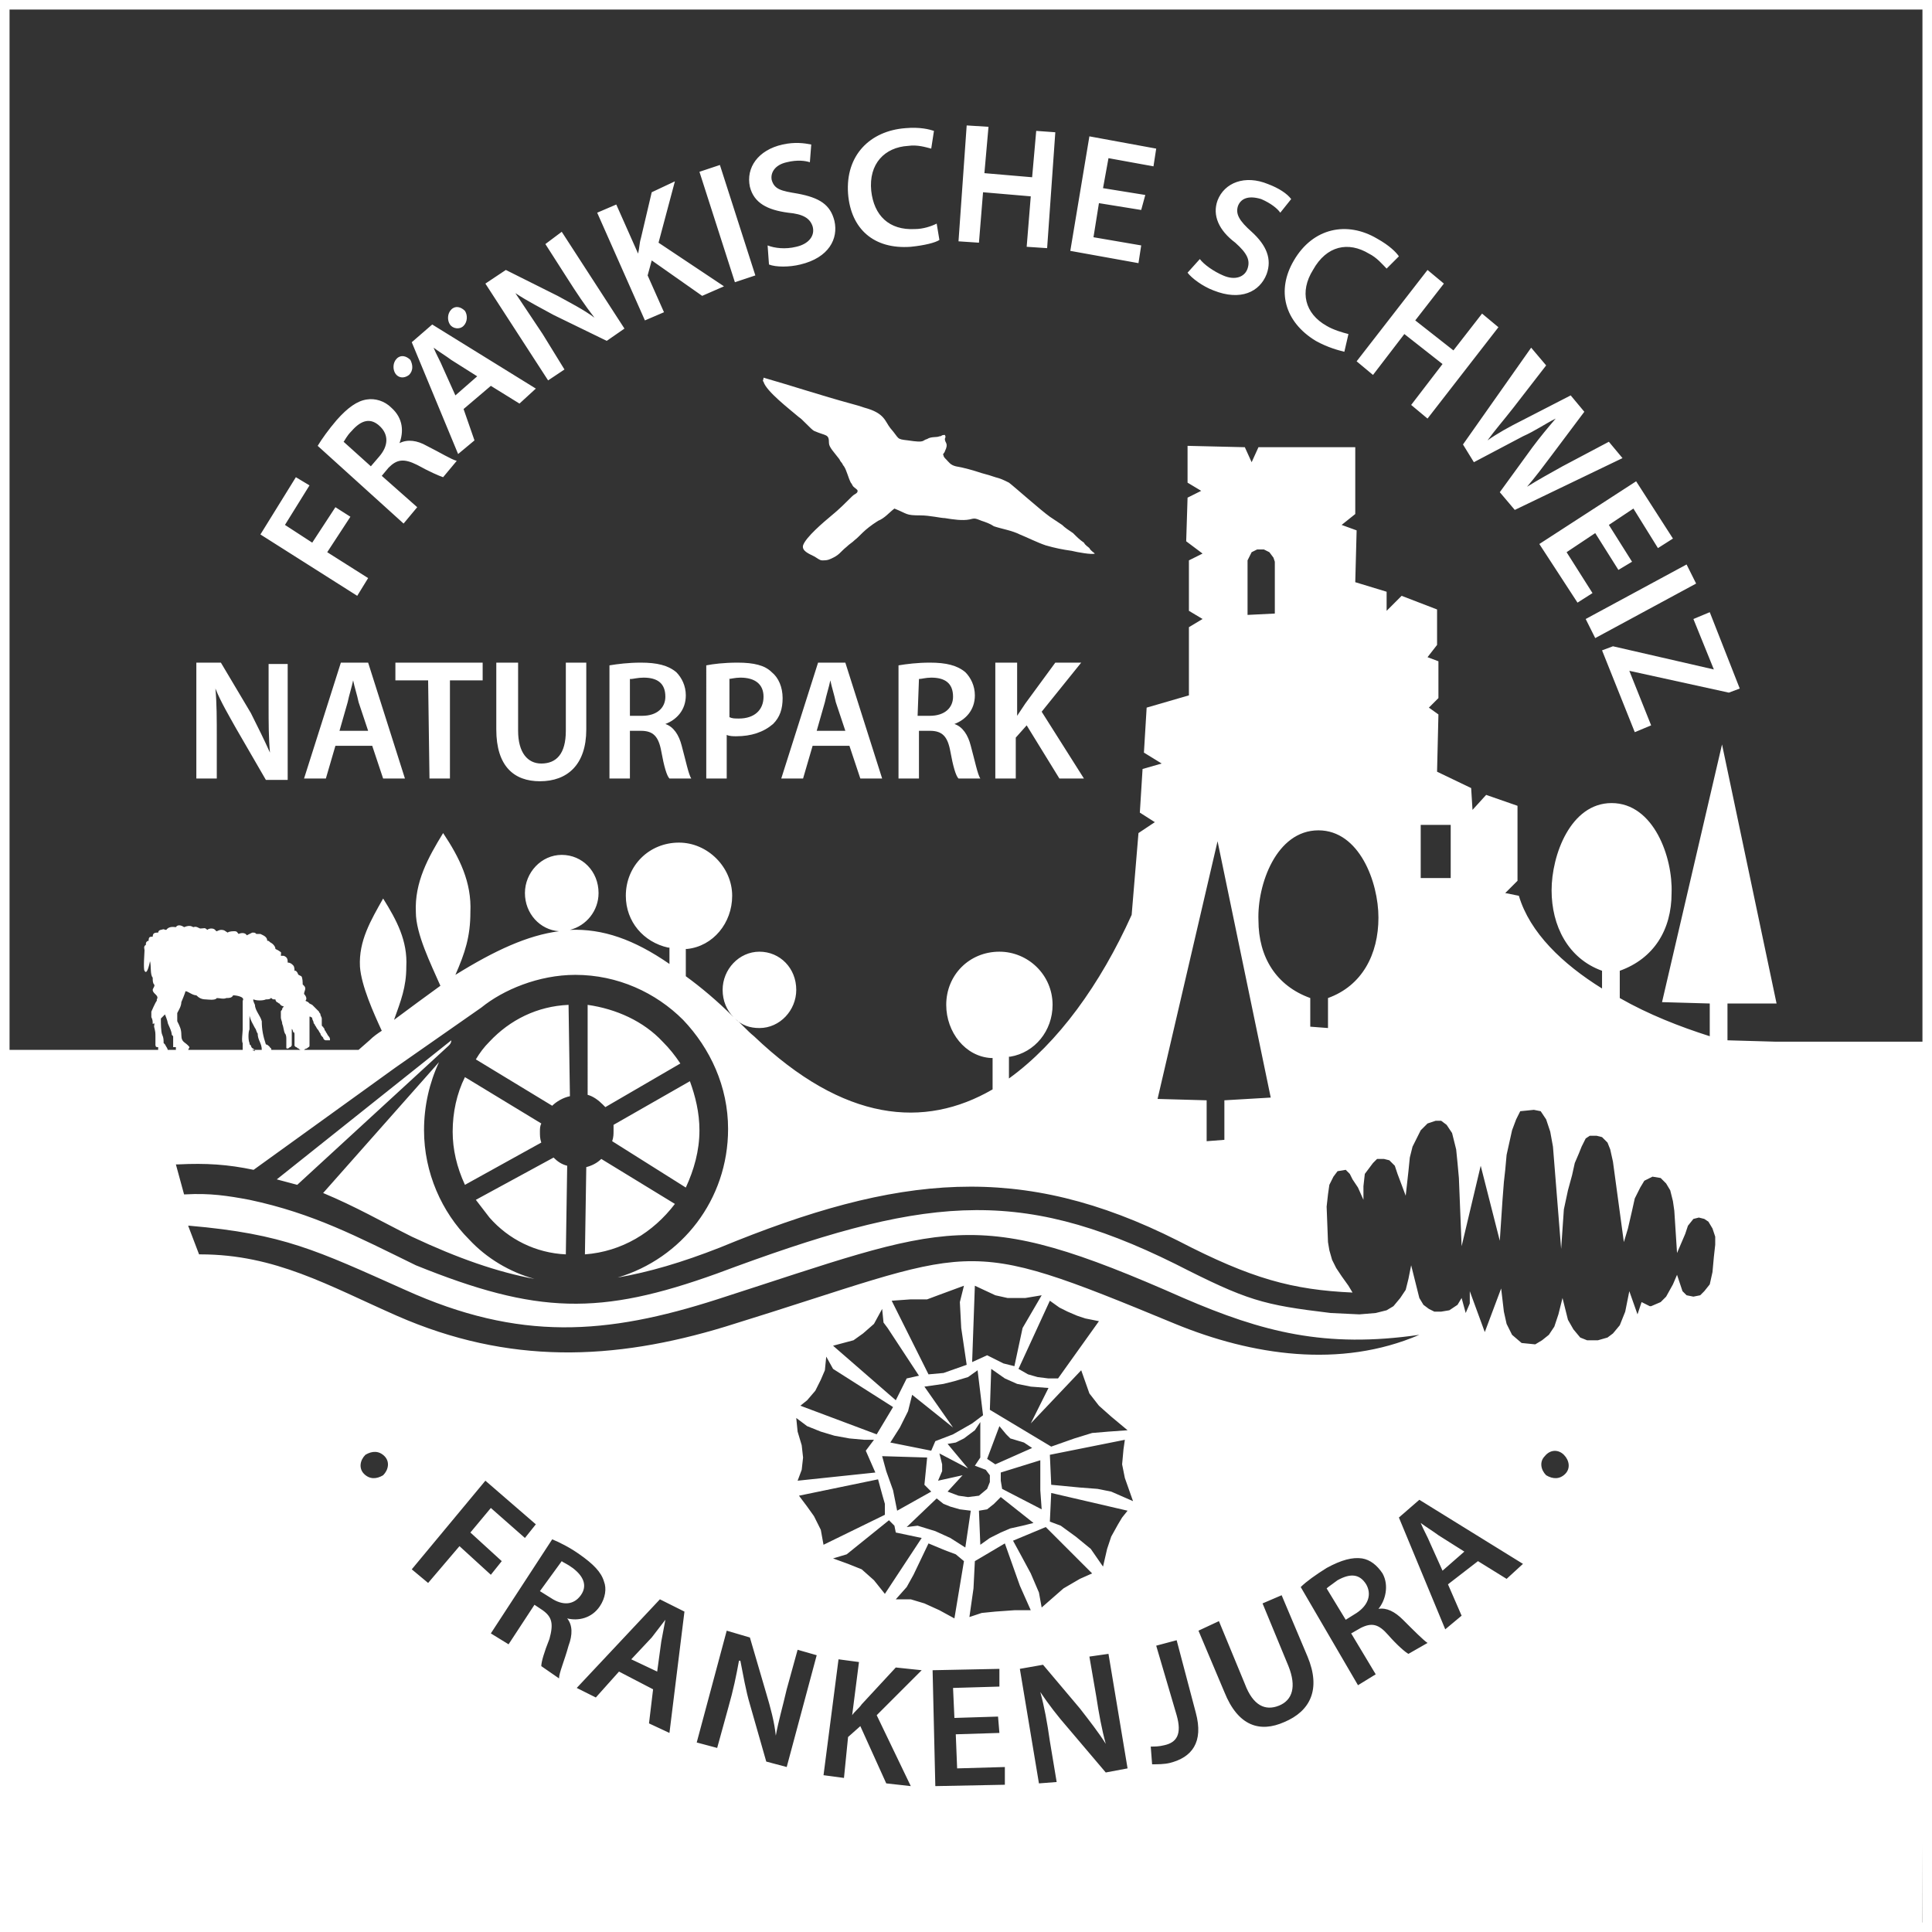 <?xml version="1.0" encoding="UTF-8"?> <!-- Generator: Adobe Illustrator 28.1.0, SVG Export Plug-In . SVG Version: 6.00 Build 0) --> <svg xmlns="http://www.w3.org/2000/svg" xmlns:xlink="http://www.w3.org/1999/xlink" version="1.1" id="Ebene_1" x="0px" y="0px" viewBox="0 0 141.7 141.7" style="enable-background:new 0 0 141.7 141.7;" xml:space="preserve"><rect x="0" y="0" width="141.7" height="141.7" fill="#333333" stroke="none"/> <style type="text/css"> .st0{fill-rule:evenodd;clip-rule:evenodd;fill:#FFFFFF;} .st1{fill:#FFFFFF;} </style> <path class="st0" d="M117.5,47.7l2.4,6l1.2-0.5l-1.6-4l0,0l7.3,1.6l0.8-0.3l-2.2-5.6l-1.2,0.5l1.5,3.7l0,0l-7.4-1.7L117.5,47.7z M123.7,41.4l-7.4,4l0.7,1.4l7.4-4L123.7,41.4z M119.7,41.2l-1.7-2.7l1.8-1.2l1.8,2.9l1.1-0.7l-2.7-4.2l-7.1,4.6l2.8,4.3l1.1-0.7 l-1.9-3l2.1-1.4l1.7,2.7L119.7,41.2z M108.1,33.9l3.6-1.9c0.9-0.4,1.6-0.9,2.4-1.3l0,0c-0.6,0.7-1.1,1.3-1.7,2.1l-2.4,3.3l1.1,1.3 l7.9-3.8l-1-1.2l-3.4,1.8c-0.9,0.5-1.8,1-2.6,1.5l0,0c0.6-0.7,1.2-1.5,1.8-2.3l2.4-3.2l-1-1.2l-3.5,1.8c-1,0.5-1.9,1-2.6,1.5l0,0 c0.5-0.7,1.2-1.5,1.9-2.4l2.4-3.1l-1.1-1.3l-5,7.1L108.1,33.9z M104.7,19.8l-5.2,6.7l1.2,1l2.3-3l2.8,2.2l-2.3,3l1.2,1l5.2-6.7 l-1.2-1l-2.1,2.7l-2.8-2.2l2.1-2.7L104.7,19.8z M98.9,24.5c-0.4-0.1-1.1-0.3-1.6-0.6c-1.6-0.9-2-2.5-1-4.1c1-1.8,2.6-2.1,4.1-1.2 c0.6,0.3,1,0.8,1.3,1.1l0.9-0.9c-0.2-0.3-0.7-0.8-1.6-1.3c-2.2-1.3-4.7-0.8-6.1,1.6c-1.3,2.2-0.7,4.5,1.6,5.9 c0.9,0.5,1.7,0.7,2.1,0.8L98.9,24.5z M87.1,20c0.3,0.4,1.1,1,1.9,1.3c2,0.8,3.4,0.1,3.9-1.2c0.4-1.1,0-2.1-1.1-3.1 c-0.9-0.8-1.2-1.3-1-1.9c0.2-0.5,0.7-0.8,1.7-0.5c0.7,0.3,1.2,0.7,1.4,1l0.8-1c-0.3-0.4-0.9-0.8-1.7-1.1c-1.7-0.7-3.2-0.1-3.7,1.2 c-0.4,1.1,0.1,2.2,1.3,3.1c0.9,0.8,1.1,1.3,0.9,1.9s-0.9,0.9-1.8,0.5C89,19.9,88.3,19.4,88,19L87.1,20z M84,14.3l-3.1-0.5l0.4-2.2 l3.3,0.6l0.2-1.3L79.9,10l-1.4,8.4l5,0.9l0.2-1.3l-3.5-0.6l0.4-2.5l3.1,0.5L84,14.3z M70.9,9.2l-0.6,8.5l1.5,0.1l0.3-3.7l3.5,0.3 l-0.3,3.7l1.5,0.1l0.6-8.5L76,9.6L75.7,13l-3.5-0.3l0.3-3.4L70.9,9.2z M68.7,16.4c-0.4,0.2-1,0.4-1.6,0.4c-1.9,0.1-3-1-3.2-2.8 c-0.2-2,1-3.2,2.7-3.3c0.7-0.1,1.3,0.1,1.7,0.2l0.2-1.3c-0.3-0.1-1-0.3-2.1-0.2c-2.6,0.2-4.4,2-4.2,4.8c0.2,2.6,1.9,4.1,4.6,3.9 c1-0.1,1.8-0.3,2.1-0.5L68.7,16.4z M56.4,19.4c0.5,0.2,1.5,0.2,2.3,0c2.1-0.5,2.8-1.9,2.5-3.2c-0.3-1.2-1.1-1.7-2.7-2 c-1.2-0.2-1.7-0.3-1.9-1c-0.1-0.5,0.2-1.1,1.1-1.3c0.8-0.2,1.4-0.1,1.7,0l0.1-1.3c-0.5-0.1-1.2-0.2-2.1,0c-1.8,0.4-2.7,1.7-2.4,3.1 c0.3,1.2,1.3,1.7,2.8,1.9c1.1,0.1,1.6,0.4,1.8,1c0.2,0.7-0.3,1.3-1.2,1.5c-0.8,0.2-1.6,0.1-2.1-0.1L56.4,19.4z M51.3,12.6l2.6,8.1 l1.5-0.5l-2.6-8.1L51.3,12.6z M47.3,23.5l1.4-0.6l-1.2-2.7l0.3-1.1l3.7,2.6l1.6-0.7l-4.8-3.2l1.2-4.5l-1.7,0.8L47,17.5 c-0.1,0.3-0.1,0.7-0.2,1.1l0,0L45.2,15l-1.4,0.6L47.3,23.5z M41.4,27.1l-1.6-2.6c-0.8-1.2-1.4-2.1-2-3l0,0c0.9,0.6,1.9,1.1,2.8,1.6 l3.9,1.9l1.3-0.9L41.2,17L40,17.9l1.6,2.5c0.7,1.1,1.3,2,2,2.9l0,0c-0.8-0.6-1.8-1.1-2.7-1.6l-3.8-1.9l-1.5,1l4.6,7.1L41.4,27.1z M34,23.9c0.3-0.3,0.3-0.8,0.1-1.1c-0.3-0.3-0.7-0.4-1-0.1s-0.3,0.8-0.1,1.1S33.7,24.2,34,23.9L34,23.9z M30,27.5 c0.3-0.3,0.3-0.7,0.1-1.1c-0.3-0.3-0.7-0.4-1-0.1s-0.3,0.8-0.1,1.1C29.2,27.7,29.6,27.8,30,27.5L30,27.5z M33.4,29l-0.9-2 c-0.2-0.5-0.5-1-0.7-1.5l0,0c0.4,0.3,0.9,0.6,1.3,0.9l1.9,1.2L33.4,29z M36,28.3l2.1,1.3l1.2-1.1l-7.6-4.7l-1.5,1.3l3.4,8.2l1.2-1 L34,30L36,28.3z M25.2,32.4c0.1-0.1,0.2-0.4,0.6-0.8c0.7-0.8,1.4-1,2.1-0.3c0.6,0.6,0.6,1.4-0.1,2.2l-0.6,0.7L25.2,32.4z M29.6,38.4 l1-1.2L28,34.9l0.5-0.6c0.6-0.6,1.1-0.7,2.1-0.2c0.9,0.5,1.6,0.8,1.9,0.9l1-1.2c-0.4-0.1-1.2-0.6-2.2-1.1c-0.7-0.4-1.4-0.5-2-0.2 l0,0c0.3-0.8,0.3-1.8-0.6-2.6c-0.5-0.5-1.2-0.7-1.8-0.6c-0.7,0.1-1.4,0.6-2.2,1.5c-0.6,0.7-1.1,1.4-1.4,1.9L29.6,38.4z M26.2,43.7 l0.8-1.3l-3-1.9l1.7-2.6l-1.1-0.7l-1.7,2.6l-2-1.3l1.8-2.9l-1-0.6l-2.6,4.2L26.2,43.7z M114.8,108.1c0.4-0.4,0.3-1-0.1-1.4 s-1-0.4-1.4,0.1c-0.4,0.4-0.3,1,0.1,1.4C113.9,108.5,114.4,108.5,114.8,108.1L114.8,108.1z M105.8,115.2l-0.9-2 c-0.2-0.5-0.5-1-0.7-1.5l0,0c0.4,0.3,0.9,0.6,1.3,0.9l1.9,1.2L105.8,115.2z M108.4,114.5l2.1,1.3l1.2-1.1l-7.6-4.7l-1.5,1.3l3.4,8.2 l1.2-1l-1-2.3L108.4,114.5z M97.3,116.5c0.1-0.1,0.4-0.3,0.8-0.6c0.9-0.5,1.6-0.5,2.1,0.3c0.4,0.7,0.2,1.5-0.7,2.1l-0.8,0.5 L97.3,116.5z M99.6,123.6l1.3-0.8l-1.8-3l0.7-0.4c0.8-0.4,1.3-0.3,2,0.5s1.3,1.3,1.5,1.4l1.4-0.8c-0.3-0.2-1-0.9-1.8-1.7 c-0.6-0.6-1.2-0.9-1.8-0.8l0,0c0.5-0.6,0.8-1.7,0.3-2.6c-0.4-0.6-0.9-1-1.5-1.1c-0.7-0.1-1.5,0.1-2.6,0.7c-0.8,0.5-1.5,1-1.9,1.4 L99.6,123.6z M87.9,119.6l1.9,4.5c1,2.5,2.6,3,4.4,2.2c1.9-0.8,2.7-2.4,1.7-4.8L94,117l-1.4,0.6l1.9,4.6c0.6,1.5,0.3,2.5-0.7,2.9 s-1.9,0-2.5-1.6l-1.9-4.6L87.9,119.6z M86.3,125.8c0.4,1.4,0,2-0.9,2.2c-0.4,0.1-0.7,0.1-1,0.1l0.1,1.3c0.4,0,0.9,0,1.3-0.1 c1.6-0.4,2.5-1.5,1.9-3.7l-1.4-5.3l-1.5,0.4L86.3,125.8z M77.5,130.7l-0.5-3c-0.2-1.4-0.4-2.5-0.7-3.6l0,0c0.6,0.9,1.3,1.8,2,2.6 l2.8,3.3l1.6-0.3l-1.4-8.4l-1.4,0.2l0.5,2.9c0.2,1.3,0.4,2.4,0.7,3.5l0,0c-0.5-0.8-1.2-1.7-1.9-2.6l-2.7-3.2l-1.7,0.3l1.4,8.4 L77.5,130.7z M73.2,125.9L70,126l-0.1-2.2l3.4-0.1v-1.3l-4.9,0.1l0.2,8.5l5.1-0.1v-1.3l-3.5,0.1l-0.1-2.5l3.2-0.1L73.2,125.9z M60.4,130.2l1.5,0.2l0.3-3l0.9-0.8l1.9,4.2l1.8,0.2l-2.5-5.2l3.3-3.3l-1.9-0.2l-2.5,2.7c-0.2,0.3-0.5,0.5-0.7,0.8l0,0l0.5-3.9 l-1.5-0.2L60.4,130.2z M52.6,128.2l0.8-2.9c0.4-1.4,0.6-2.4,0.8-3.5h0.1c0.2,1,0.4,2.2,0.7,3.2l1.2,4.2l1.5,0.4l2.2-8.2l-1.4-0.4 l-0.8,2.9c-0.3,1.3-0.6,2.3-0.8,3.4l0,0c-0.1-1-0.4-2.1-0.7-3.1l-1.2-4.1l-1.7-0.5l-2.2,8.2L52.6,128.2z M46.3,121.7l1.5-1.6 c0.3-0.4,0.7-0.9,1-1.3l0,0c-0.1,0.5-0.2,1.1-0.3,1.6l-0.3,2.2L46.3,121.7z M47.9,123.9l-0.3,2.5l1.5,0.7l1.1-8.9l-1.8-0.9l-6.1,6.5 l1.4,0.7l1.7-1.9L47.9,123.9z M41.2,114.5c0.1,0.1,0.4,0.2,0.8,0.5c0.8,0.6,1.1,1.3,0.6,2s-1.3,0.8-2.2,0.2l-0.8-0.5L41.2,114.5z M36,119.8l1.3,0.8l1.9-2.9l0.6,0.4c0.7,0.5,0.8,1,0.5,2.1c-0.4,1-0.6,1.7-0.6,2l1.3,0.9c0-0.4,0.4-1.3,0.7-2.4 c0.3-0.8,0.3-1.5-0.1-2l0,0c0.8,0.2,1.8,0,2.4-0.9c0.4-0.6,0.5-1.3,0.3-1.8c-0.2-0.7-0.8-1.3-1.8-2c-0.7-0.5-1.5-0.9-2-1.1L36,119.8 z M30.2,115.1l1.2,1l2.3-2.7l2.3,2.1l0.8-1l-2.3-2.1l1.5-1.8l2.5,2.2l0.8-1l-3.7-3.2L30.2,115.1z M26.7,108.1 c0.4,0.4,0.9,0.4,1.4,0.1c0.4-0.4,0.5-1,0.1-1.4s-0.9-0.4-1.4-0.1C26.4,107.1,26.3,107.7,26.7,108.1L26.7,108.1z M91.5,45.1v-4 l0.3-0.6l0.4-0.2h0.5l0.4,0.2l0.3,0.4l0.1,0.3V45L91.5,45.1z M104.2,60.5h2.2v3.9h-2.2V60.5z M97.4,75.4v-2.2 c2.5-0.9,3.7-3.2,3.7-5.9c0-2.6-1.4-6.4-4.4-6.4c-3.1,0-4.5,4-4.4,6.6c0,2.7,1.3,4.8,3.8,5.7v2.1L97.4,75.4z M88.5,83.7v-3l-3.6-0.1 l4.4-18.9l3.9,18.8l-3.4,0.2v2.9L88.5,83.7z M73,107.4l2.7-1.2l-0.6-0.4l-1-0.3l-0.3-0.3l-0.5-0.6l-0.9,2.4L73,107.4z M73.5,109.2 l2.9,1.5l-0.1-1.4v-1.1v-1.1l-2.9,0.9v0.6L73.5,109.2z M71.8,110.8l0.1,2.5l0.7-0.5l0.8-0.4l0.7-0.3l0.9-0.2l0.8-0.2l-2.4-1.9 l-0.5,0.5l-0.5,0.4L71.8,110.8z M68.7,109.9l-2.2,2.1l0.8-0.1l1.3,0.4l1.1,0.5l1.1,0.7l0.4-2.7l-0.8-0.1l-0.7-0.2l-0.5-0.2 L68.7,109.9z M64.7,106.8l3.3,0.1l-0.2,2l0.5,0.5l-2.5,1.4l-0.3-1.5l-0.5-1.4L64.7,106.8z M71.7,100.5L71,101l-1,0.3l-0.8,0.2 l-1.4,0.2l2.1,3l-3-2.4l-0.3,1.2l-0.6,1.2l-0.7,1.1l3,0.6l0.3-0.7l1.3-0.5l1.4-0.8l0.8-0.6L71.7,100.5z M72.6,103.4l4.5,2.7l1.7-0.6 l1.3-0.4l1.2-0.1l1.4-0.1l-1.2-1l-0.9-0.8l-0.7-0.9l-0.6-1.7l-3.7,3.9l1.3-2.6l-1.3-0.1l-1-0.2l-0.9-0.4l-1-0.7L72.6,103.4z M77.1,108.9l2.1,0.2l1.3,0.1l1,0.2l1.6,0.7l-0.6-1.7l-0.2-1l0.1-1.1l0.1-0.7l-5.5,1.1L77.1,108.9z M77,111.6l0.1-2.1l5.6,1.3 l-0.4,0.5l-0.3,0.5l-0.5,0.9l-0.3,0.9l-0.3,1.3l-0.9-1.3l-1.1-0.9l-1.1-0.8L77,111.6z M74.3,113l2.4-1l3.4,3.4l-0.9,0.4l-1.2,0.7 l-1.6,1.4l-0.2-1.1l-0.6-1.4l-0.7-1.3L74.3,113z M71.5,114.5l2.2-1.3l1.1,3.1l0.8,1.8h-1.2l-1.4,0.1l-1,0.1l-0.9,0.3l0.3-2.1 L71.5,114.5z M65.7,117.3h1.1l1,0.3l1.1,0.5l1.1,0.6l0.7-4.2l-0.6-0.5l-0.8-0.3l-1.2-0.5l-1.1,2.3l-0.5,0.9L65.7,117.3z M61.1,114.3 l1-0.3l3.1-2.5l0.4,0.4l0.1,0.5l1.9,0.4l-2.7,4.1l-0.8-1l-0.9-0.8l-1-0.4L61.1,114.3z M58.6,109.7l5.8-1.2l0.3,1.1l0.2,0.7v0.8 l-4.5,2.2l-0.2-1.1l-0.5-1l-0.5-0.7L58.6,109.7z M58.4,104l0.8,0.6l1,0.4l1,0.3l1.1,0.2l1.1,0.1h0.7l-0.6,0.8l0.7,1.6l-5.7,0.6 l0.3-0.8l0.1-0.9l-0.1-0.9l-0.3-1L58.4,104z M60.6,99.5l0.5,0.9l4.4,2.8l-1.2,2l-5.6-2.1l0.5-0.4l0.6-0.7l0.4-0.8l0.3-0.7L60.6,99.5 z M65.7,102.7l0.8-1.6l0.9-0.2l-2.3-3.5L64.8,97l-0.1-1l-0.6,1.1l-0.8,0.7l-0.7,0.5l-1.5,0.4L65.7,102.7z M68.1,100.8l1.1-0.1 l1.7-0.6l-0.4-2.7l-0.1-1.9l0.3-1.2L68.8,95L68,95.3h-1.2l-1.4,0.1L68.1,100.8z M71.3,99.9l1.1-0.5l1.2,0.6l0.8,0.2l0.6-2.8l1.4-2.4 l-1.2,0.2h-1.3L73,95l-1.5-0.7L71.3,99.9z M77,95.4l0.7,0.5l0.6,0.3l0.7,0.3l0.6,0.2l1,0.2l-3,4.2h-0.7l-0.8-0.1l-0.7-0.2l-0.7-0.4 L77,95.4z M71.9,104.3v2.6l-0.4,0.6l0.8,0.3l0.3,0.4v0.5l-0.2,0.5l-0.6,0.5l-0.8,0.1l-0.7-0.1l-0.8-0.3l1.1-1.2l-1.8,0.4l0.3-0.7 v-0.5l-0.2-0.8l2.1,1.1l-1.5-1.8l0.6-0.1l0.6-0.3l0.8-0.6L71.9,104.3z M43.1,80.3c0.4,0.1,0.8,0.4,1.1,0.7c0.1,0.1,0.1,0.1,0.2,0.2 l5.5-3.2c-0.4-0.6-0.8-1.1-1.3-1.6c-1.4-1.5-3.4-2.4-5.5-2.7 M41.7,73.7c-2.3,0.1-4.3,1.1-5.8,2.7c-0.4,0.4-0.7,0.8-1,1.3l5.6,3.4 l0,0c0.3-0.3,0.8-0.6,1.3-0.7 M45,82.5c0,0.1,0,0.3,0,0.4c0,0.3,0,0.5-0.1,0.8l5.4,3.4c0.6-1.3,1-2.7,1-4.2c0-1.3-0.3-2.5-0.7-3.6 L45,82.5z M41.5,92l0.1-6.5c-0.4-0.1-0.7-0.3-1-0.6L34.9,88c0.3,0.4,0.7,0.9,1,1.3C37.3,90.9,39.3,91.9,41.5,92z M43,85.6L42.9,92 c2.7-0.2,5-1.6,6.6-3.7L44.1,85C43.8,85.3,43.4,85.5,43,85.6z M34.1,86.9l5.6-3.1c-0.1-0.3-0.1-0.5-0.1-0.8c0-0.2,0-0.4,0.1-0.6 L34.1,79c-0.6,1.2-0.9,2.6-0.9,4C33.2,84.3,33.5,85.6,34.1,86.9z M42.2,71.5c3.1,0,5.9,1.3,7.9,3.3c2,2.1,3.3,4.9,3.3,8 c0,5.2-3.4,9.5-8.1,10.9c2.3-0.4,4.7-1.1,7.5-2.2c13.1-5.4,22.1-6.3,33.6-0.5c5.4,2.8,8.4,3.6,12.8,3.8l-0.3-0.5l-0.5-0.7L98,93 l-0.3-0.6l-0.2-0.7l-0.1-0.6l-0.1-2.6l0.1-0.9l0.1-0.7l0.3-0.6l0.3-0.4l0.6-0.1l0.3,0.3l0.2,0.4l0.4,0.6L100,88v-1l0.1-0.9l0.3-0.4 l0.3-0.4L101,85h0.5l0.4,0.1l0.4,0.4l0.2,0.6l0.6,1.6l0.1-0.9l0.1-0.9l0.1-1l0.2-0.8l0.3-0.6l0.3-0.6l0.5-0.5l0.6-0.2h0.4l0.4,0.3 l0.4,0.6l0.1,0.4l0.2,0.8l0.1,1l0.1,1.1l0.2,5l1.4-5.9L110,91l0.2-3l0.1-1.3l0.1-0.9l0.1-1.1l0.2-0.9l0.2-0.9l0.3-0.8l0.3-0.6l1-0.1 l0.5,0.1l0.4,0.6l0.3,0.9l0.2,1.1l0.6,7.5l0.2-2.9l0.3-1.4l0.3-1.1l0.2-0.9l0.3-0.7l0.2-0.5l0.3-0.6l0.3-0.2h0.5l0.4,0.1l0.4,0.4 l0.2,0.5l0.2,0.9l0.8,5.9l0.3-1l0.3-1.3l0.2-0.9l0.4-0.8l0.3-0.5l0.6-0.3l0.6,0.1l0.4,0.4l0.3,0.5l0.2,0.8l0.1,0.7l0.2,3.1l0.6-1.4 l0.2-0.6l0.4-0.5l0.4-0.1l0.4,0.1l0.3,0.2l0.3,0.5l0.2,0.6v0.6l-0.1,0.9l-0.1,1.1l-0.2,0.9l-0.4,0.5l-0.3,0.3l-0.5,0.1l-0.5-0.1 l-0.3-0.3l-0.4-1.2l-0.3,0.7l-0.5,0.9l-0.4,0.4l-0.7,0.3H121l-0.6-0.3l-0.3,0.9l-0.6-1.7l-0.3,1.5l-0.4,1l-0.5,0.6l-0.4,0.3 l-0.7,0.2h-0.8l-0.5-0.2l-0.5-0.6l-0.4-0.7l-0.4-1.6l-0.3,1.2l-0.3,0.9l-0.4,0.6l-0.5,0.4l-0.5,0.3l-1-0.1l-0.7-0.6l-0.4-0.8 l-0.2-0.9l-0.2-1.7l-1.2,3.2l-1.1-3v0.9l-0.3,0.7l-0.3-1.1l-0.3,0.5l-0.6,0.4l-0.6,0.1h-0.5l-0.4-0.2l-0.4-0.3l-0.3-0.5l-0.2-0.8 l-0.4-1.6l-0.2,1l-0.2,0.8l-0.4,0.6l-0.5,0.6l-0.5,0.3l-0.8,0.2l-1.2,0.1l-2.1-0.1c-5-0.6-6.1-0.9-11.4-3.6 c-11.7-5.8-18.6-4.9-33.6,0.7c-8.6,3.1-13.2,3-22.1-0.6C26.2,90.7,23,89,18.3,88c-1.6-0.3-2.9-0.5-4.7-0.4h-0.1l-0.6-2.2 c0,0,0,0,0.1,0h0.1c2-0.1,3.6,0,5.5,0.4L29,78.3l6.3-4.4C36.9,72.6,39.5,71.5,42.2,71.5z M39.2,93.8c-1.8-0.5-3.5-1.5-4.8-2.9 c-2-2-3.3-4.9-3.3-8c0-1.8,0.4-3.5,1.1-5l-8.5,9.6c2.4,1,4.3,2.1,6.5,3.2C33.6,92.3,36.5,93.3,39.2,93.8z M32.9,76.7 c0.1-0.1,0.2-0.2,0.2-0.4L20.3,86.5l1.5,0.4L32.9,76.7z M13.8,89.9h0.1c6.9,0.6,9.3,1.8,15.8,4.7c8.4,3.8,14.8,3.3,22.9,0.7 c17.1-5.5,18.6-7,34.2-0.1c5.8,2.5,10.4,3.7,17.3,2.7c-5.8,2.5-12.3,1.5-17.9-0.8c-16.2-6.7-14.2-5.6-33,0.2 c-8.2,2.5-15.9,2.8-24.1-0.8c-5-2.2-8.9-4.5-14.4-4.5h-0.1L13.8,89.9z M19.9,77c0.7,0,1.5,0,2.2,0l0,0c-0.1,0-0.1,0-0.2-0.1 c-0.1,0-0.1-0.1-0.2-0.1l-0.1-0.1c0-0.1,0-0.2,0-0.3c0-0.1,0-0.2,0-0.3c0-0.1,0-0.1,0-0.2s0-0.2-0.1-0.2c0-0.1-0.1-0.3-0.1-0.2 c0,0.1,0,0.3,0,0.4s0,0.3,0,0.4s0,0.2,0,0.3c0,0.1,0,0.1-0.1,0.2c-0.1,0-0.1,0.1-0.2,0.1s-0.1,0-0.1-0.1s0-0.2,0-0.3 c0-0.1,0-0.2,0-0.3c0-0.1,0-0.3-0.1-0.4c-0.1-0.2-0.1-0.5-0.2-0.7c0-0.2-0.1-0.3-0.1-0.5c0-0.1,0-0.2,0-0.4c0-0.1,0.1-0.1,0.1-0.2 s0.1-0.1,0.1-0.2c-0.2,0-0.3-0.2-0.3-0.2c-0.1,0-0.1-0.1-0.2-0.1c0,0-0.1-0.1-0.1-0.2c-0.2,0-0.2,0-0.3-0.1c-0.1,0,0,0.1-0.4,0.1 c-0.2,0.1-0.7,0.1-0.9,0c-0.1,0,0.1,0.4,0.1,0.4c0,0.4,0.4,0.8,0.5,1.2c0,0.6,0.1,1.1,0.3,1.7c0.1,0,0.2,0.1,0.3,0.2 C19.8,76.9,19.9,76.8,19.9,77z M18.4,77h0.8l0,0c0-0.5-0.3-0.7-0.3-1.2l0,0c-0.1-0.1-0.1-0.3-0.2-0.4c-0.2-0.4-0.3-0.5-0.4-0.9 c0,0.1,0,0.4,0,0.5v0.5c-0.1,0.2-0.1,0.8,0,1c0,0.2,0.1,0.1,0.1,0.2c0.1,0.3,0.2,0.1,0.3,0.4C18.5,77,18.5,77,18.4,77z M13.8,77 c1.2,0,2.6,0,4,0c0,0,0,0,0-0.1c0-0.2,0-0.1,0-0.4c-0.1-0.1,0-0.8,0-1s0-0.3,0-0.4c0-0.4,0-1.1,0-1.5v-0.2c0.2-0.3-0.5-0.4-0.7-0.4 c-0.1,0.2-0.3,0.2-0.5,0.2c-0.2,0.1-0.5,0-0.7,0c-0.1,0.2-0.7,0.1-0.8,0.1c-0.3,0-0.5-0.1-0.7-0.3c-0.3,0-0.6-0.3-0.8-0.3 c0,0.1-0.3,0.8-0.3,0.8c0,0.3-0.2,0.6-0.3,0.8c0,0.1,0,0.5,0,0.6c0.2,0.4,0.3,0.6,0.3,1c0,0.6,0.3,0.5,0.6,0.9 C13.9,76.8,13.9,76.8,13.8,77C13.9,77,13.9,77,13.8,77z M12.3,77h0.6c0,0,0-0.1,0-0.2h-0.2c0,0,0-0.7,0-0.8l-0.1-0.1 c0-0.3-0.3-0.8-0.3-0.9s-0.2-0.6-0.2-0.6c-0.1,0.1-0.2,0.2-0.3,0.3v0.1c0,0.2,0,0.9,0.1,1.1s0.1,0.4,0.1,0.6l0.1,0.1 C12.2,76.8,12.3,76.9,12.3,77z M65.6,37.3c1,0.4,0.8,0.5,1.9,0.5c0.7,0,1.5,0.2,1.8,0.2c0.6,0.1,1.3,0.2,1.8,0.1 c0.4-0.1,0.4-0.1,0.9,0.1c0.3,0.1,0.6,0.2,0.9,0.4c0.6,0.2,1.3,0.3,1.9,0.6c0.5,0.2,1.3,0.6,1.9,0.8c0.7,0.2,1.2,0.3,1.9,0.4 c0.4,0.1,1.5,0.3,1.7,0.2c-0.1-0.1-0.3-0.2-0.4-0.4c-0.1-0.1-0.3-0.2-0.4-0.4c-0.3-0.2-0.5-0.4-0.8-0.7c-0.3-0.2-0.6-0.4-0.8-0.6 c-0.3-0.2-0.6-0.4-0.9-0.6c-0.7-0.5-2.6-2.2-3-2.5c-0.4-0.2-0.6-0.3-1-0.4c-0.3-0.1-0.6-0.2-1-0.3c-0.6-0.2-1.3-0.4-1.9-0.5 c-0.4-0.1-0.5-0.3-0.7-0.5c-0.1-0.1-0.2-0.2-0.2-0.3c-0.1-0.1,0.1-0.2,0.1-0.3c0.3-0.6,0-0.6,0-0.9c0-0.1,0.1-0.1,0-0.3 c-0.3,0-0.2,0.1-0.4,0.1c-0.2,0.1-0.6,0-0.9,0.2c-0.4,0.1-0.1,0.3-1.4,0.1c-0.9-0.1-0.6-0.1-1.3-0.9c-0.4-0.5-0.4-1.1-1.9-1.5 c-0.3-0.1-0.6-0.2-1-0.3c-2.2-0.6-4.3-1.3-6.4-1.9c0,0.2-0.1,0.2,0,0.3c0.2,0.7,1.9,2,2.6,2.6c0.2,0.1,0.9,0.9,1.1,1 c0.9,0.4,1.1,0.2,1.1,0.9c0,0.3,0.4,0.7,0.7,1.1c0.1,0.1,0.1,0.2,0.2,0.3c0.1,0.1,0.1,0.2,0.2,0.3c0.2,0.3,0.3,0.8,0.5,1.2 c0.1,0.1,0.1,0.2,0.2,0.3c0.1,0.1,0.3,0.2,0.3,0.3c0,0.2-0.2,0.2-0.4,0.4c-0.4,0.4-1,1-1.5,1.4c-0.6,0.5-1.9,1.6-2.1,2.2 c-0.1,0.4,0.4,0.6,0.8,0.8c0.2,0.1,0.4,0.3,0.6,0.3c0.2,0,0.4,0,0.6-0.1c0.7-0.3,0.7-0.5,1.2-0.9c0.2-0.2,0.4-0.3,0.6-0.5 c0.4-0.3,0.6-0.7,1.7-1.4C64.9,38,65.2,37.6,65.6,37.3z M0,77h5h6c0,0-0.5,0,0.6,0c0-0.1,0-0.1,0-0.2c-0.3,0-0.1-0.1-0.2-0.1 c0,0,0-0.2,0-0.3v-0.3c0-0.4,0-0.4-0.1-0.8c0-0.2,0.1-0.3-0.1-0.2c0-0.2,0-0.3-0.1-0.5c0-0.3,0-0.2,0-0.4c0,0,0.3-0.7,0.4-0.8v-0.1 c0.2-0.3-0.3-0.4-0.3-0.7c0-0.1,0.2-0.3,0.1-0.4c-0.1-0.1-0.1-0.3-0.1-0.5l0,0c-0.2-0.2-0.1-0.9-0.2-1.2c0,0-0.2,1.1-0.4,0.7 c-0.1-0.1,0-1.4,0-1.5s-0.1-0.3,0.1-0.4v-0.1c0-0.1,0.1-0.2,0.2-0.2c0-0.3,0.1-0.3,0.3-0.3l0,0c0-0.3,0.2-0.3,0.4-0.3 c0-0.1,0.1-0.2,0.2-0.2c0.3-0.1,0.2,0,0.4,0c0.2-0.3,0.6-0.2,0.7-0.2c0.2-0.3,0.6,0,0.6,0c0.5-0.2,0.6,0,0.7,0l0,0 c0.2-0.1,0.4,0.1,0.5,0.1c0.3,0,0.3-0.1,0.5,0.1c0,0,0.1-0.1,0.3-0.1c0.3,0,0.3,0.2,0.4,0.2c0,0,0.2-0.1,0.3-0.1 c0.3,0,0.3,0.1,0.5,0.2l0,0c0.1-0.1,0.4-0.1,0.5-0.1c0.2,0,0.2,0.1,0.3,0.2l0,0c0.2-0.1,0.5-0.1,0.6,0.1l0,0 c0.2-0.1,0.2-0.1,0.4-0.2c0.2,0,0.2,0,0.3,0.1c0.1,0,0.2,0,0.3,0c0.2,0.1,0.5,0.2,0.5,0.5c0.1,0,0.1,0,0.2,0.1 c0.2,0.1,0.4,0.3,0.4,0.5l0.2,0.1c0.3,0.2,0.2,0.1,0.2,0.4h0.2c0.3,0.1,0.3,0.3,0.3,0.5c0.2,0,0.3,0.1,0.4,0.2s0.1,0.3,0.1,0.4h0.1 c0.2,0.2,0.1,0.2,0.2,0.3l0.2,0.1c0.1,0.1,0.1,0.5,0.1,0.6l0.1,0.1c0.2,0.2,0,0.4,0,0.6c0,0,0.3,0.3,0.1,0.5l0.2,0.1l0.1,0.1 l0.2,0.1c0.1,0.1,0.2,0.2,0.3,0.3c0.1,0.1,0.1,0.1,0.2,0.2c0,0.1,0.1,0.1,0.1,0.2s0.1,0.2,0.1,0.3c0,0.1,0,0.3,0,0.4s0,0.2,0.1,0.2 c0,0.1,0.1,0.1,0.1,0.2s0.1,0.1,0.1,0.2c0.1,0.1,0.1,0.2,0.2,0.3c0,0,0.1,0.1,0.1,0.2v0.1h-0.1c-0.1,0-0.1,0-0.2,0s-0.2-0.1-0.2-0.2 c-0.1-0.1-0.2-0.2-0.2-0.3c-0.1-0.1-0.1-0.2-0.2-0.3c-0.1-0.1-0.1-0.2-0.2-0.3c0-0.1-0.1-0.1-0.1-0.2s-0.1-0.2-0.1-0.3 c0,0,0-0.1-0.1-0.1c0,0-0.1-0.1-0.1,0s0,0.1,0,0.2s0,0.3,0,0.4c0,0.2,0,0.5,0,0.7s0,0.3,0,0.5c0,0.1,0,0.2,0,0.3 c0,0.1-0.1,0.1-0.2,0.2c0,0-0.1,0-0.2,0.1c1,0,3.1,0,4,0l0.8-0.7c0.3-0.3,0.6-0.5,0.9-0.7c-0.6-1.3-1.5-3.3-1.6-4.7 c-0.1-1.9,0.8-3.4,1.7-5c1,1.6,1.8,3.1,1.7,5c0,1.5-0.4,2.5-0.9,3.9c1.2-0.9,2.3-1.7,3.4-2.5c-0.7-1.6-1.8-3.8-1.8-5.4 c-0.1-2.2,0.9-4,2-5.8c1.2,1.8,2.1,3.6,2,5.8c0,1.8-0.4,3-1.1,4.6c2.9-1.8,5.3-2.9,7.6-3.2c-1.4-0.1-2.5-1.3-2.5-2.8 s1.2-2.8,2.7-2.8s2.7,1.2,2.7,2.8c0,1.3-0.9,2.4-2.1,2.7c2.4-0.1,4.7,0.7,7.3,2.5v-1.1v-0.1H49l0,0c-1.8-0.4-3.1-1.9-3.1-3.8 c0-2.2,1.7-3.9,3.9-3.9c2.1,0,3.9,1.8,3.9,3.9c0,2-1.4,3.7-3.3,3.9h-0.1v0.1v1.9c1.1,0.8,2.3,1.8,3.5,3c-0.5-0.5-0.8-1.2-0.8-2 c0-1.5,1.2-2.8,2.7-2.8s2.7,1.2,2.7,2.8c0,1.5-1.2,2.8-2.7,2.8c-0.7,0-1.3-0.2-1.8-0.7c0.5,0.4,0.9,0.9,1.4,1.3 c6.6,6.3,12.5,6.8,17.5,3.9v-2.2v-0.1h-0.1c-1.9-0.1-3.3-1.9-3.3-3.9c0-2.2,1.7-3.9,3.9-3.9c2.1,0,3.9,1.7,3.9,3.9 c0,1.9-1.3,3.5-3.1,3.8l0,0H74v0.1v1.5c3.6-2.6,6.7-6.9,9-12l0.5-6l1.2-0.8l-1.1-0.7l0.2-3.2l1.4-0.4l-1.3-0.8l0.2-3.3l3.1-0.9v-5 l1-0.6l-1-0.6v-3.7l1-0.5L87,39.7l0.1-3.2l1-0.5l-1-0.6v-2.7l4.2,0.1l0.5,1.1l0.5-1.1h7.1v4.9l-1,0.8l1.1,0.4l-0.1,3.8l2.3,0.7v1.4 l1.1-1.1l2.6,1v2.6l-0.7,0.9l0.8,0.3v2.7l-0.7,0.7l0.7,0.5l-0.1,4.2l2.5,1.2l0.1,1.6l1-1.1l2.3,0.8v5.5l-0.9,0.9l1,0.2 c0.8,2.7,3.2,5,6.1,6.8v-1.3c-2.5-0.9-3.7-3.3-3.7-5.9s1.4-6.4,4.4-6.4c3.1,0,4.5,4,4.4,6.6c0,2.7-1.3,4.8-3.8,5.7v2 c2.1,1.2,4.4,2.1,6.6,2.8v-2.4l-3.5-0.1l4.4-18.9l4,19h-3.6v2.7l3.5,0.1h11l-0.2,65.5H0V77z"></path> <path class="st0" d="M73,57.1h1.5v-3l0.8-0.9l2.4,3.9h1.8l-3.1-4.9l2.9-3.6h-1.9l-2.2,3c-0.2,0.3-0.4,0.6-0.6,0.9l0,0v-3.9H73V57.1z M67.4,49.8c0.2,0,0.5-0.1,0.9-0.1c1,0,1.6,0.4,1.6,1.4c0,0.8-0.6,1.4-1.7,1.4h-0.9L67.4,49.8L67.4,49.8z M65.9,57.1h1.5v-3.5h0.8 c0.9,0,1.3,0.4,1.5,1.5s0.4,1.8,0.6,2h1.6c-0.2-0.3-0.4-1.3-0.7-2.4c-0.2-0.8-0.6-1.4-1.2-1.6l0,0c0.8-0.3,1.5-1,1.5-2.1 c0-0.7-0.3-1.3-0.7-1.7c-0.6-0.5-1.4-0.7-2.6-0.7c-0.9,0-1.7,0.1-2.3,0.2C65.9,48.8,65.9,57.1,65.9,57.1z M59.9,53.6l0.6-2.1 c0.1-0.5,0.3-1.1,0.4-1.6l0,0c0.1,0.5,0.3,1.1,0.4,1.6l0.7,2.1H59.9z M62.3,54.7l0.8,2.4h1.6L62,48.6h-2l-2.7,8.5h1.6l0.7-2.4 C59.6,54.7,62.3,54.7,62.3,54.7z M53.4,49.8c0.2,0,0.5-0.1,0.9-0.1c1.1,0,1.7,0.5,1.7,1.4c0,1-0.7,1.6-1.8,1.6c-0.3,0-0.5,0-0.7-0.1 v-2.8H53.4z M51.8,57.1h1.5v-3.2C53.5,54,53.8,54,54,54c1.1,0,2-0.3,2.7-0.9c0.5-0.5,0.7-1.1,0.7-1.9c0-0.8-0.3-1.5-0.8-1.9 c-0.5-0.5-1.3-0.7-2.5-0.7c-1,0-1.8,0.1-2.3,0.2C51.8,48.8,51.8,57.1,51.8,57.1z M46.3,49.8c0.1,0,0.5-0.1,0.9-0.1 c1,0,1.6,0.4,1.6,1.4c0,0.8-0.6,1.4-1.7,1.4h-0.9v-2.7H46.3z M44.7,57.1h1.5v-3.5H47c0.9,0,1.3,0.4,1.5,1.5s0.4,1.8,0.6,2h1.6 c-0.2-0.3-0.4-1.3-0.7-2.4c-0.2-0.8-0.6-1.4-1.2-1.6l0,0c0.8-0.3,1.5-1,1.5-2.1c0-0.7-0.3-1.3-0.7-1.7c-0.6-0.5-1.4-0.7-2.6-0.7 c-0.9,0-1.7,0.1-2.3,0.2C44.7,48.8,44.7,57.1,44.7,57.1z M36.4,48.6v4.9c0,2.7,1.3,3.8,3.2,3.8c2,0,3.4-1.2,3.4-3.8v-4.9h-1.5v5 c0,1.7-0.7,2.4-1.8,2.4c-1,0-1.7-0.8-1.7-2.4v-5H36.4z M31.5,57.1H33v-7.2h2.4v-1.3H29v1.3h2.4L31.5,57.1L31.5,57.1z M24.9,53.6 l0.6-2.1c0.1-0.5,0.3-1.1,0.4-1.6l0,0c0.1,0.5,0.3,1.1,0.4,1.6l0.7,2.1H24.9z M27.3,54.7l0.8,2.4h1.6L27,48.6h-2l-2.7,8.5h1.6 l0.7-2.4C24.6,54.7,27.3,54.7,27.3,54.7z M15.9,57.1v-3c0-1.4,0-2.5-0.1-3.6l0,0c0.4,1,1,2,1.5,2.9l2.2,3.8h1.6v-8.5h-1.4v3 c0,1.3,0,2.4,0.1,3.5l0,0c-0.4-0.9-0.9-1.9-1.4-2.9l-2.2-3.7h-1.8v8.5H15.9z"></path> <path class="st1" d="M141,0.7H0.7V141H141V0.7z M0.4,0h141.4v141.7H0V0H0.4z"></path> </svg> 